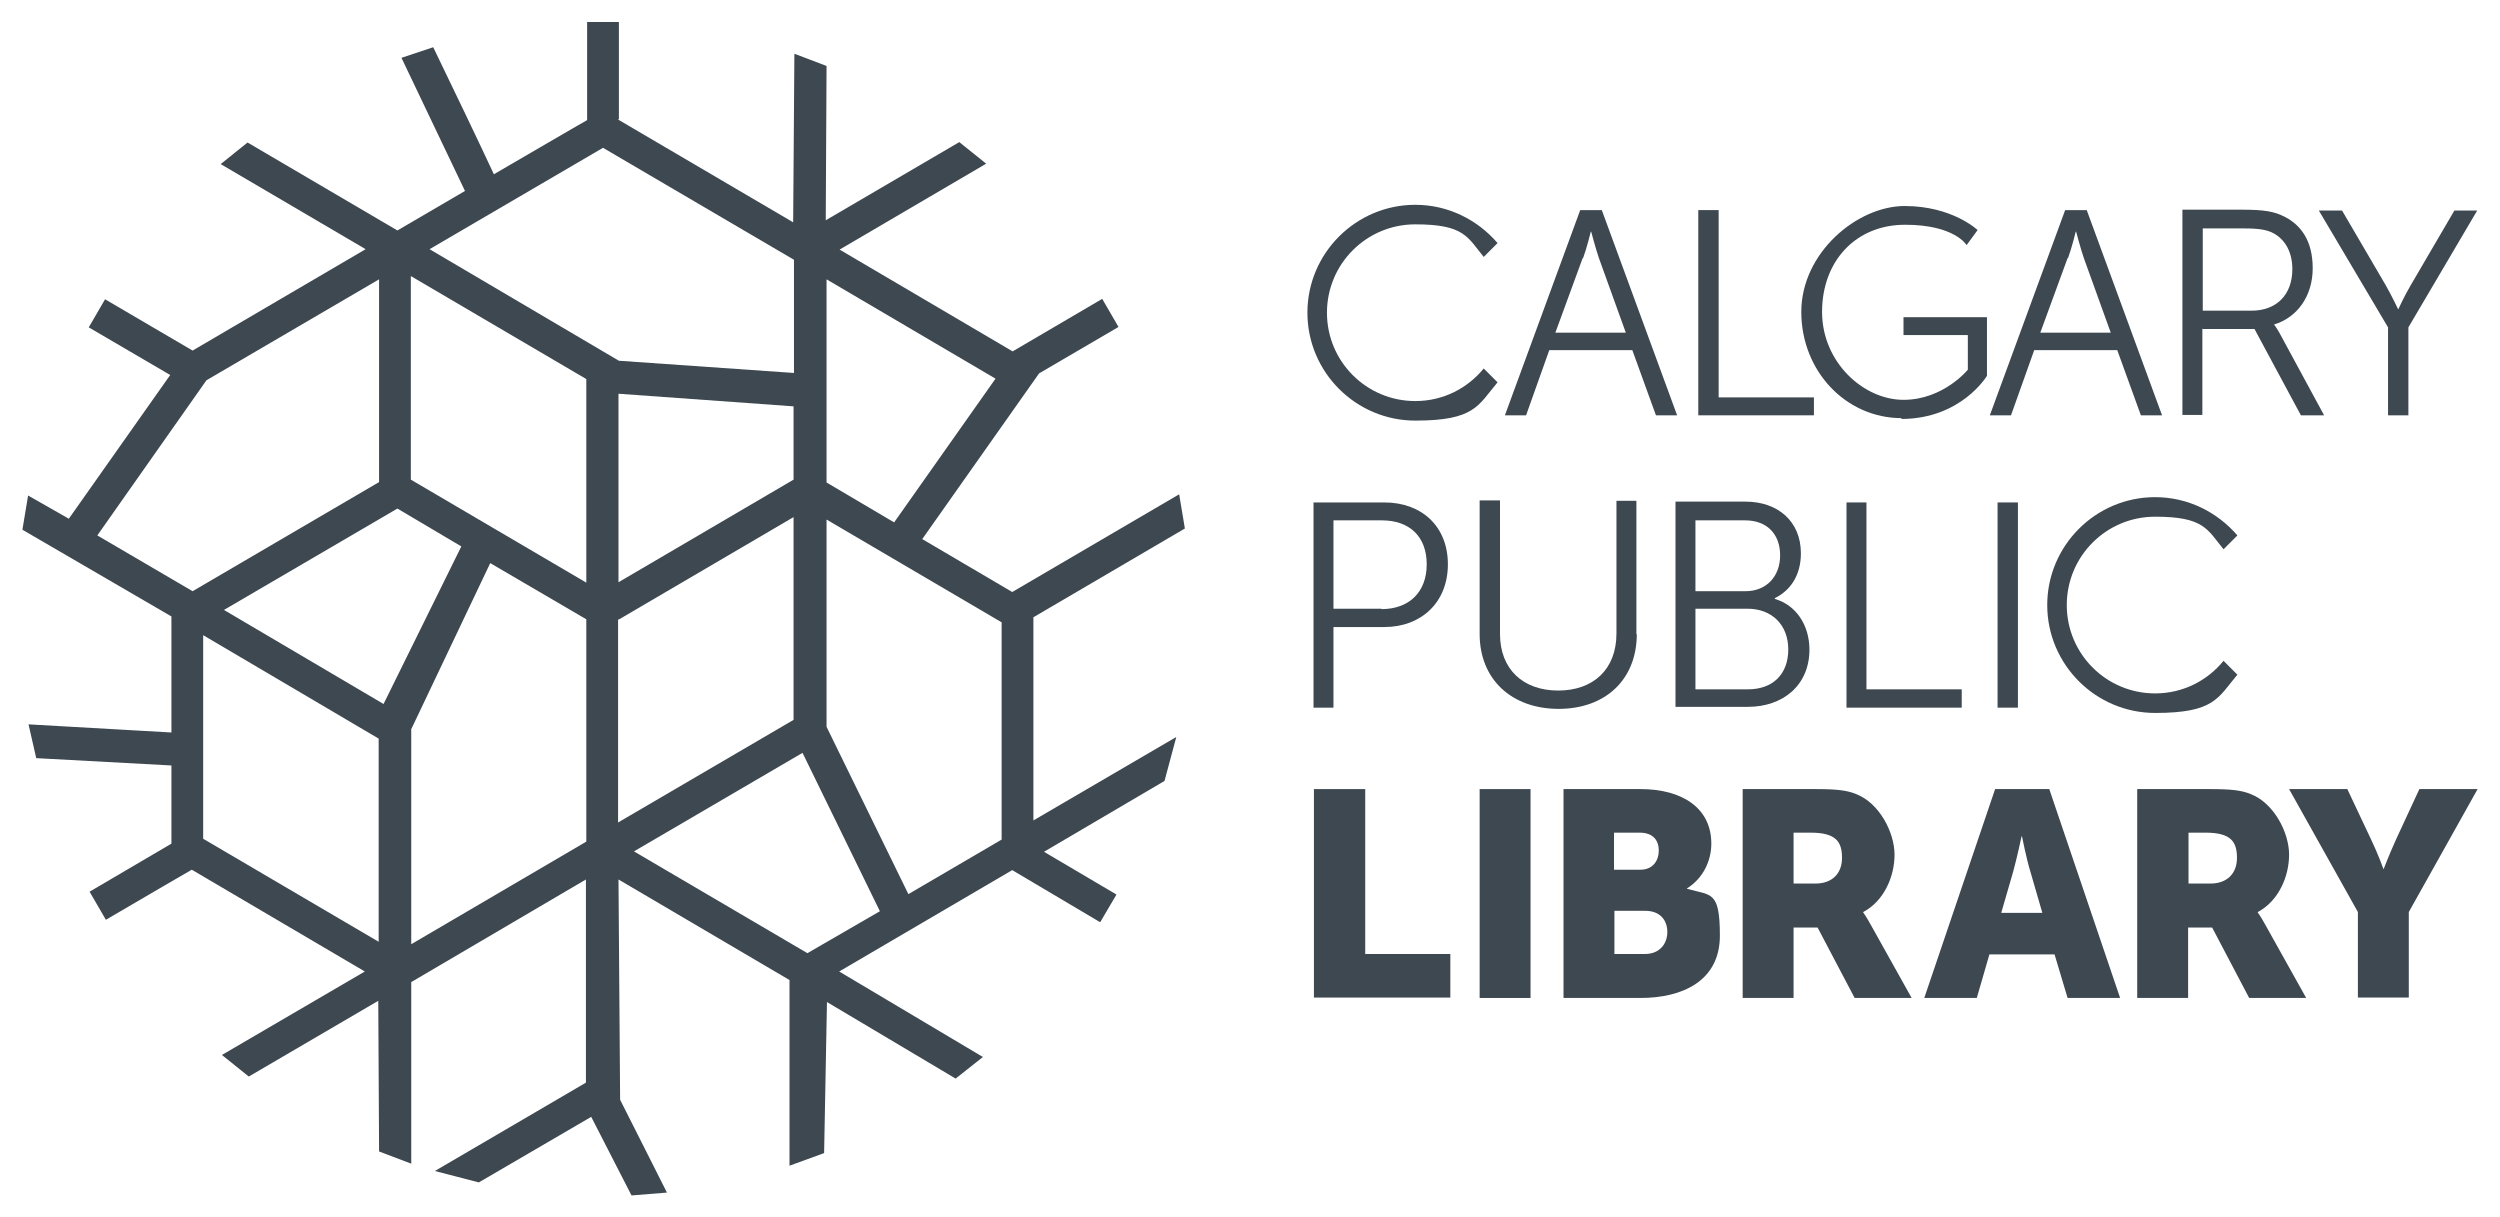 <?xml version="1.0" encoding="UTF-8"?>
<svg id="Layer_1" xmlns="http://www.w3.org/2000/svg" version="1.1" viewBox="0 0 614 299">
  <!-- Generator: Adobe Illustrator 29.6.1, SVG Export Plug-In . SVG Version: 2.1.1 Build 9)  -->
  <defs>
    <style>
      .st0 {
        fill: #3d4851;
      }
    </style>
  </defs>
  <path class="st0" d="M152,29.3V5.4c.1,0-7.8,0-7.8,0v24.1c-.1,0-22.9,13.3-22.9,13.3-3.4-7.3-9.9-20.9-14.9-31.2l-7.8,2.6,15.6,32.7-16.6,9.7-36.8-21.6-6.6,5.3,35.6,20.9-42.5,24.9-21.5-12.6-4,6.9,20,11.7-24.9,35.3-10-5.7-1.4,8.4,36.6,21.3v28.5l-35.1-2,1.9,8.3,33.2,1.8v19.2l-20.1,11.8,4,6.9c10.3-6,19.8-11.6,21.1-12.3l42.5,25-35.1,20.5,6.6,5.3,31.8-18.6.2,37,7.9,3v-44.6c0,0,42.9-25.2,42.9-25.2v49.9l-37.1,21.7,10.8,2.8,27.6-16.1,9.9,19.3,8.7-.7-11.5-22.8-.4-54.1,42,24.7v45.6l8.5-3.1.7-37.1,31.6,18.8,6.7-5.3-35.3-21,42.5-24.9,21.6,12.8,4-6.8-17.8-10.5,29.6-17.4,2.9-10.8-35.1,20.5v-49.9l37.2-21.8-1.4-8.4-41,24-22.1-13,28.7-40.7,19.5-11.4-4-6.9-22,12.9-42.5-25,36-21.1-6.6-5.3-32.8,19.2.2-37.9-7.9-3-.3,41.4-43.1-25.3h.3ZM23.9,131.5l26.8-38.1,42.4-24.8v49.8l-45.8,26.8-23.4-13.7h0ZM100.9,67.8l43.1,25.3v50l-43.1-25.3v-49.9h0ZM151.9,96.7l43,3.1v18l-43,25.2v-46.4h0ZM97.6,124.9l15.7,9.3-19.1,38.7-39.2-23.1,42.6-24.9h0ZM49.9,206v-50l43.1,25.4v49.9l-43.1-25.3h0ZM100.9,179.3l19.5-41,23.6,13.8v54.6l-43,25.2v-52.7h0ZM151.9,152.2l43-25.2v49.8l-43.1,25.2v-49.9h.1ZM198.3,234.1l-42.6-25,41.4-24.2,19,38.9-17.8,10.3h0ZM246,153v53.2l-22.9,13.4-20.1-41.1v-50.9l43.1,25.3h-.1ZM244.5,93l-24.9,35.3-16.6-9.8v-49.9l41.5,24.4ZM195,63.9v27.7l-43-3-46.5-27.4,42.6-24.9,46.9,27.5h0Z"/>
  <path class="st0" d="M380.6,86h20.3l5.8,16h5.2l-18.5-50.4h-5.3l-18.5,50.4h5.2l5.7-16h0ZM388.8,63.4c.9-2.4,1.9-6.5,1.9-6.5h.1s1.1,4.2,1.9,6.5l6.6,18.3h-17.3l6.7-18.3h0Z"/>
  <polygon class="st0" points="445.5 97.6 422.1 97.6 422.1 51.6 417.1 51.6 417.1 102 445.5 102 445.5 97.6"/>
  <path class="st0" d="M466.9,102.9c14.8,0,21.1-10.6,21.1-10.6v-14.4h-20.5v4.4h15.8v8.5s-6,7.4-15.8,7.4-20-9.2-20-21.6,8.2-21.4,20.4-21.4,15.1,5,15.1,5l2.7-3.7s-6.2-5.9-17.9-5.9-25.4,11.5-25.4,26,10.9,26.1,24.7,26.1"/>
  <path class="st0" d="M499.7,86h20.3l5.8,16h5.2l-18.5-50.4h-5.3l-18.5,50.4h5.2l5.7-16h0ZM507.9,63.4c.9-2.4,1.9-6.5,1.9-6.5h.1s1.1,4.2,1.9,6.5l6.6,18.3h-17.3l6.7-18.3h.1Z"/>
  <path class="st0" d="M541,80.8h12.7l11.4,21.2h5.7l-11-20.3c-.8-1.4-1.3-2-1.3-2h0c5.7-1.7,9.5-7,9.5-13.8s-2.9-10.9-7.6-13c-2-.9-4.3-1.4-9.5-1.4h-14.9v50.4h4.9v-21.2h0ZM541,56.1h10.2c3.9,0,5.7.4,7.2,1.2,2.9,1.6,4.6,4.7,4.6,8.8,0,6.3-3.9,10.2-10,10.2h-12v-20.3h0Z"/>
  <path class="st0" d="M586.5,102h5v-21.6l16.9-28.7h-5.6l-10.7,18.3c-1.6,2.7-3.1,6-3.1,6h0s-1.6-3.4-3.1-6l-10.7-18.3h-5.7l17,28.7v21.6h0Z"/>
  <path class="st0" d="M340,123.4h-17.4v50.4h4.9v-19.8h12.5c9,0,15.6-6,15.6-15.4s-6.5-15.2-15.6-15.2M339.3,149.5h-11.8v-21.7h11.9c6.7,0,11,3.9,11,10.8s-4.4,11-11.1,11"/>
  <path class="st0" d="M401.9,155.8v-32.8h-4.9v32.6c0,8.8-5.7,14-14.3,14s-14.3-5.2-14.3-13.9v-32.8h-5v32.8c0,11.2,7.9,18.4,19.4,18.4s19.2-7.2,19.2-18.4"/>
  <path class="st0" d="M444.4,159.6c0-6.1-3.3-11-8.5-12.5v-.2c3.9-1.9,6.4-5.7,6.4-11,0-7.9-5.7-12.7-13.6-12.7h-17.2v50.4h17.8c8.5,0,15.1-5.2,15.1-14.1M416.4,127.8h12.2c5.4,0,8.6,3.4,8.6,8.6s-3.4,8.8-8.5,8.8h-12.3v-17.4h0ZM416.4,149.5h12.8c5.9,0,10,3.9,10,10s-3.8,9.8-9.9,9.8h-12.9v-19.8h0Z"/>
  <polygon class="st0" points="453.5 123.4 453.5 173.8 481.8 173.8 481.8 169.3 458.4 169.3 458.4 123.4 453.5 123.4"/>
  <rect class="st0" x="490.6" y="123.4" width="5" height="50.4"/>
  <polygon class="st0" points="335.3 193.8 322.7 193.8 322.7 245 356.2 245 356.2 234.3 335.3 234.3 335.3 193.8"/>
  <rect class="st0" x="363.4" y="193.8" width="12.5" height="51.3"/>
  <path class="st0" d="M414.3,218.2h0c3.9-2.4,6-6.7,6-11,0-8.8-7.2-13.4-17.4-13.4h-18.9v51.3h18.9c10.2,0,19.5-4.1,19.5-15.3s-2.2-9.8-8-11.5M396.5,204.5h6.2c3.4,0,4.7,2,4.7,4.4s-1.4,4.7-4.5,4.7h-6.5v-9.1h0ZM404,234.3h-7.5v-10.6h7.6c3.7,0,5.4,2.4,5.4,5.2s-1.8,5.4-5.5,5.4"/>
  <path class="st0" d="M457.6,224h0c5.1-2.7,7.7-8.7,7.7-14.1s-3.7-12.7-9.5-14.9c-2.2-.9-4.7-1.2-10-1.2h-17.8v51.3h12.5v-17.3h5.9l9.1,17.3h14l-10-17.9c-1.2-2.2-1.9-3.1-1.9-3.1M446,217h-5.5v-12.5h4.2c6.3,0,7.7,2.3,7.7,6.2s-2.5,6.3-6.5,6.3"/>
  <path class="st0" d="M490,193.8l-17.4,51.3h12.9l3.1-10.7h16l3.2,10.7h12.9l-17.4-51.3h-13.3ZM491.5,224.2l2.9-10c.9-3.2,2.1-8.8,2.1-8.8h.1s1.1,5.6,2.1,8.8l2.9,10h-10.1Z"/>
  <path class="st0" d="M554.5,224h0c5.1-2.7,7.7-8.7,7.7-14.1s-3.7-12.7-9.5-14.9c-2.2-.9-4.7-1.2-10-1.2h-17.8v51.3h12.5v-17.3h5.9l9.1,17.3h14l-10-17.9c-1.2-2.2-1.9-3.1-1.9-3.1M542.9,217h-5.4v-12.5h4.2c6.3,0,7.7,2.3,7.7,6.2s-2.5,6.3-6.5,6.3"/>
  <path class="st0" d="M588.5,206.1c-1.6,3.5-3.1,7.4-3.1,7.4h0s-1.4-3.9-3.1-7.4l-5.8-12.3h-14.3l16.9,30.2v21h12.5v-21l16.9-30.2h-14.3l-5.7,12.3h0Z"/>
  <path class="st0" d="M364.4,90.5c-4,4.9-10,8-16.8,8-12,0-21.7-9.7-21.7-21.7s9.7-21.7,21.7-21.7,12.8,3.1,16.8,8l3.4-3.4c-4.9-5.7-12.1-9.4-20.2-9.4-14.6,0-26.5,11.9-26.5,26.5s11.9,26.5,26.5,26.5,15.4-3.7,20.2-9.4l-3.4-3.4Z"/>
  <path class="st0" d="M546.1,162.3c-4,4.9-10,8-16.8,8-12,0-21.7-9.7-21.7-21.7s9.7-21.7,21.7-21.7,12.8,3.1,16.8,8l3.4-3.4c-4.9-5.7-12.1-9.4-20.2-9.4-14.6,0-26.5,11.9-26.5,26.5s11.9,26.5,26.5,26.5,15.4-3.7,20.2-9.4l-3.4-3.4h0Z"/>
</svg>